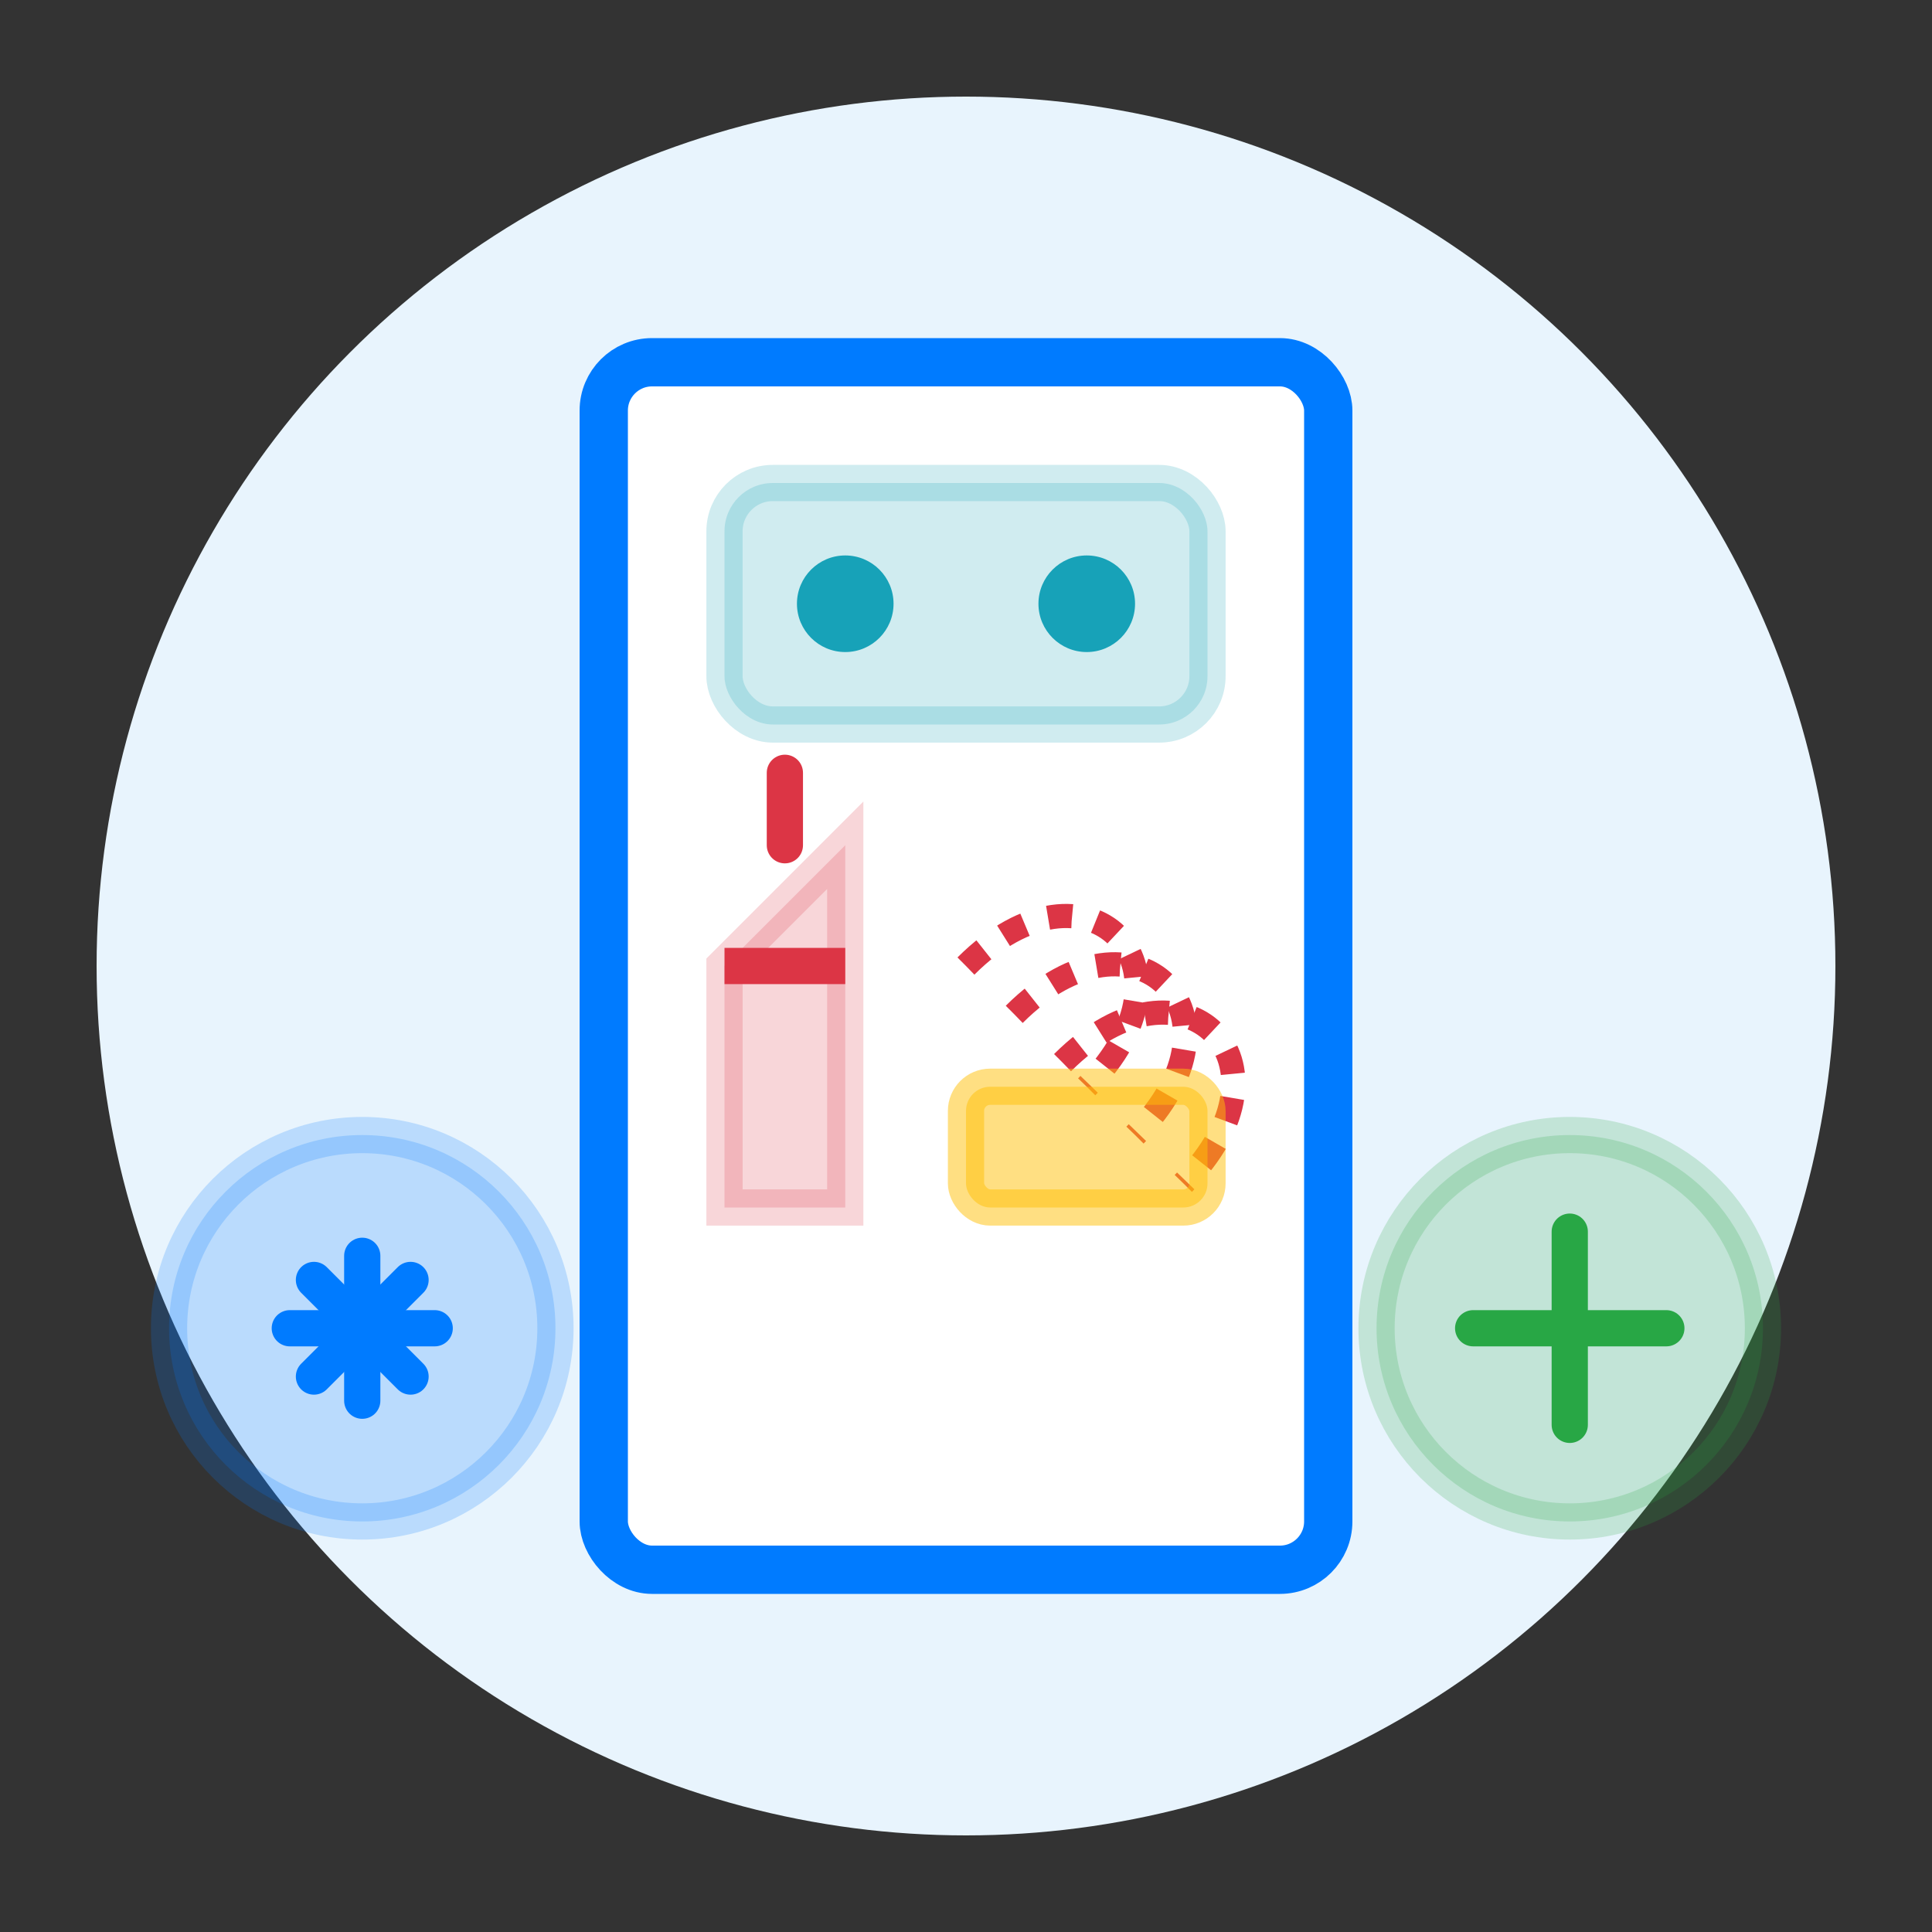 <svg width="80" height="80" viewBox="0 0 80 80" fill="none" xmlns="http://www.w3.org/2000/svg">
  <rect x="0" y="0" width="80" height="80" fill="#333333" stroke="none"/>
  <!-- Background Circle -->
  <circle cx="40" cy="40" r="36" fill="#E8F4FD"/>
  
  <!-- Specialized Cleaning Icon -->
  <rect x="25" y="15" width="30" height="50" rx="2" fill="white" stroke="#007BFF" stroke-width="2"/>
  
  <!-- Cleaning Equipment -->
  <rect x="30" y="20" width="20" height="10" rx="2" fill="#17A2B8" opacity="0.2" stroke="#17A2B8" stroke-width="1.5"/>
  <circle cx="35" cy="25" r="2" fill="#17A2B8"/>
  <circle cx="45" cy="25" r="2" fill="#17A2B8"/>
  
  <!-- Spray Bottle -->
  <path d="M30 40L35 35V50H30V40Z" fill="#DC3545" opacity="0.2" stroke="#DC3545" stroke-width="1.5"/>
  <path d="M32.5 35V32" stroke="#DC3545" stroke-width="1.5" stroke-linecap="round"/>
  <path d="M30 40H35" stroke="#DC3545" stroke-width="1.5"/>
  
  <!-- Cleaning Solution Splash -->
  <path d="M40 40C45 35 50 40 45 45" stroke="#DC3545" stroke-width="1" stroke-dasharray="1 1"/>
  <path d="M42 42C47 37 52 42 47 47" stroke="#DC3545" stroke-width="1" stroke-dasharray="1 1"/>
  <path d="M44 44C49 39 54 44 49 49" stroke="#DC3545" stroke-width="1" stroke-dasharray="1 1"/>
  
  <!-- Cleaning Cloth -->
  <rect x="40" y="45" width="10" height="5" rx="1" fill="#FFC107" opacity="0.5" stroke="#FFC107" stroke-width="1.5"/>
  
  <!-- Additional Cleaning Tools -->
  <circle cx="65" cy="55" r="8" fill="#28A745" opacity="0.2" stroke="#28A745" stroke-width="1.5"/>
  <path d="M61 55H69" stroke="#28A745" stroke-width="1.5" stroke-linecap="round"/>
  <path d="M65 51V59" stroke="#28A745" stroke-width="1.5" stroke-linecap="round"/>
  
  <circle cx="15" cy="55" r="8" fill="#007BFF" opacity="0.2" stroke="#007BFF" stroke-width="1.5"/>
  <path d="M12 55L18 55" stroke="#007BFF" stroke-width="1.5" stroke-linecap="round"/>
  <path d="M15 52L15 58" stroke="#007BFF" stroke-width="1.5" stroke-linecap="round"/>
  <path d="M13 53L17 57" stroke="#007BFF" stroke-width="1.5" stroke-linecap="round"/>
  <path d="M17 53L13 57" stroke="#007BFF" stroke-width="1.5" stroke-linecap="round"/>
</svg>